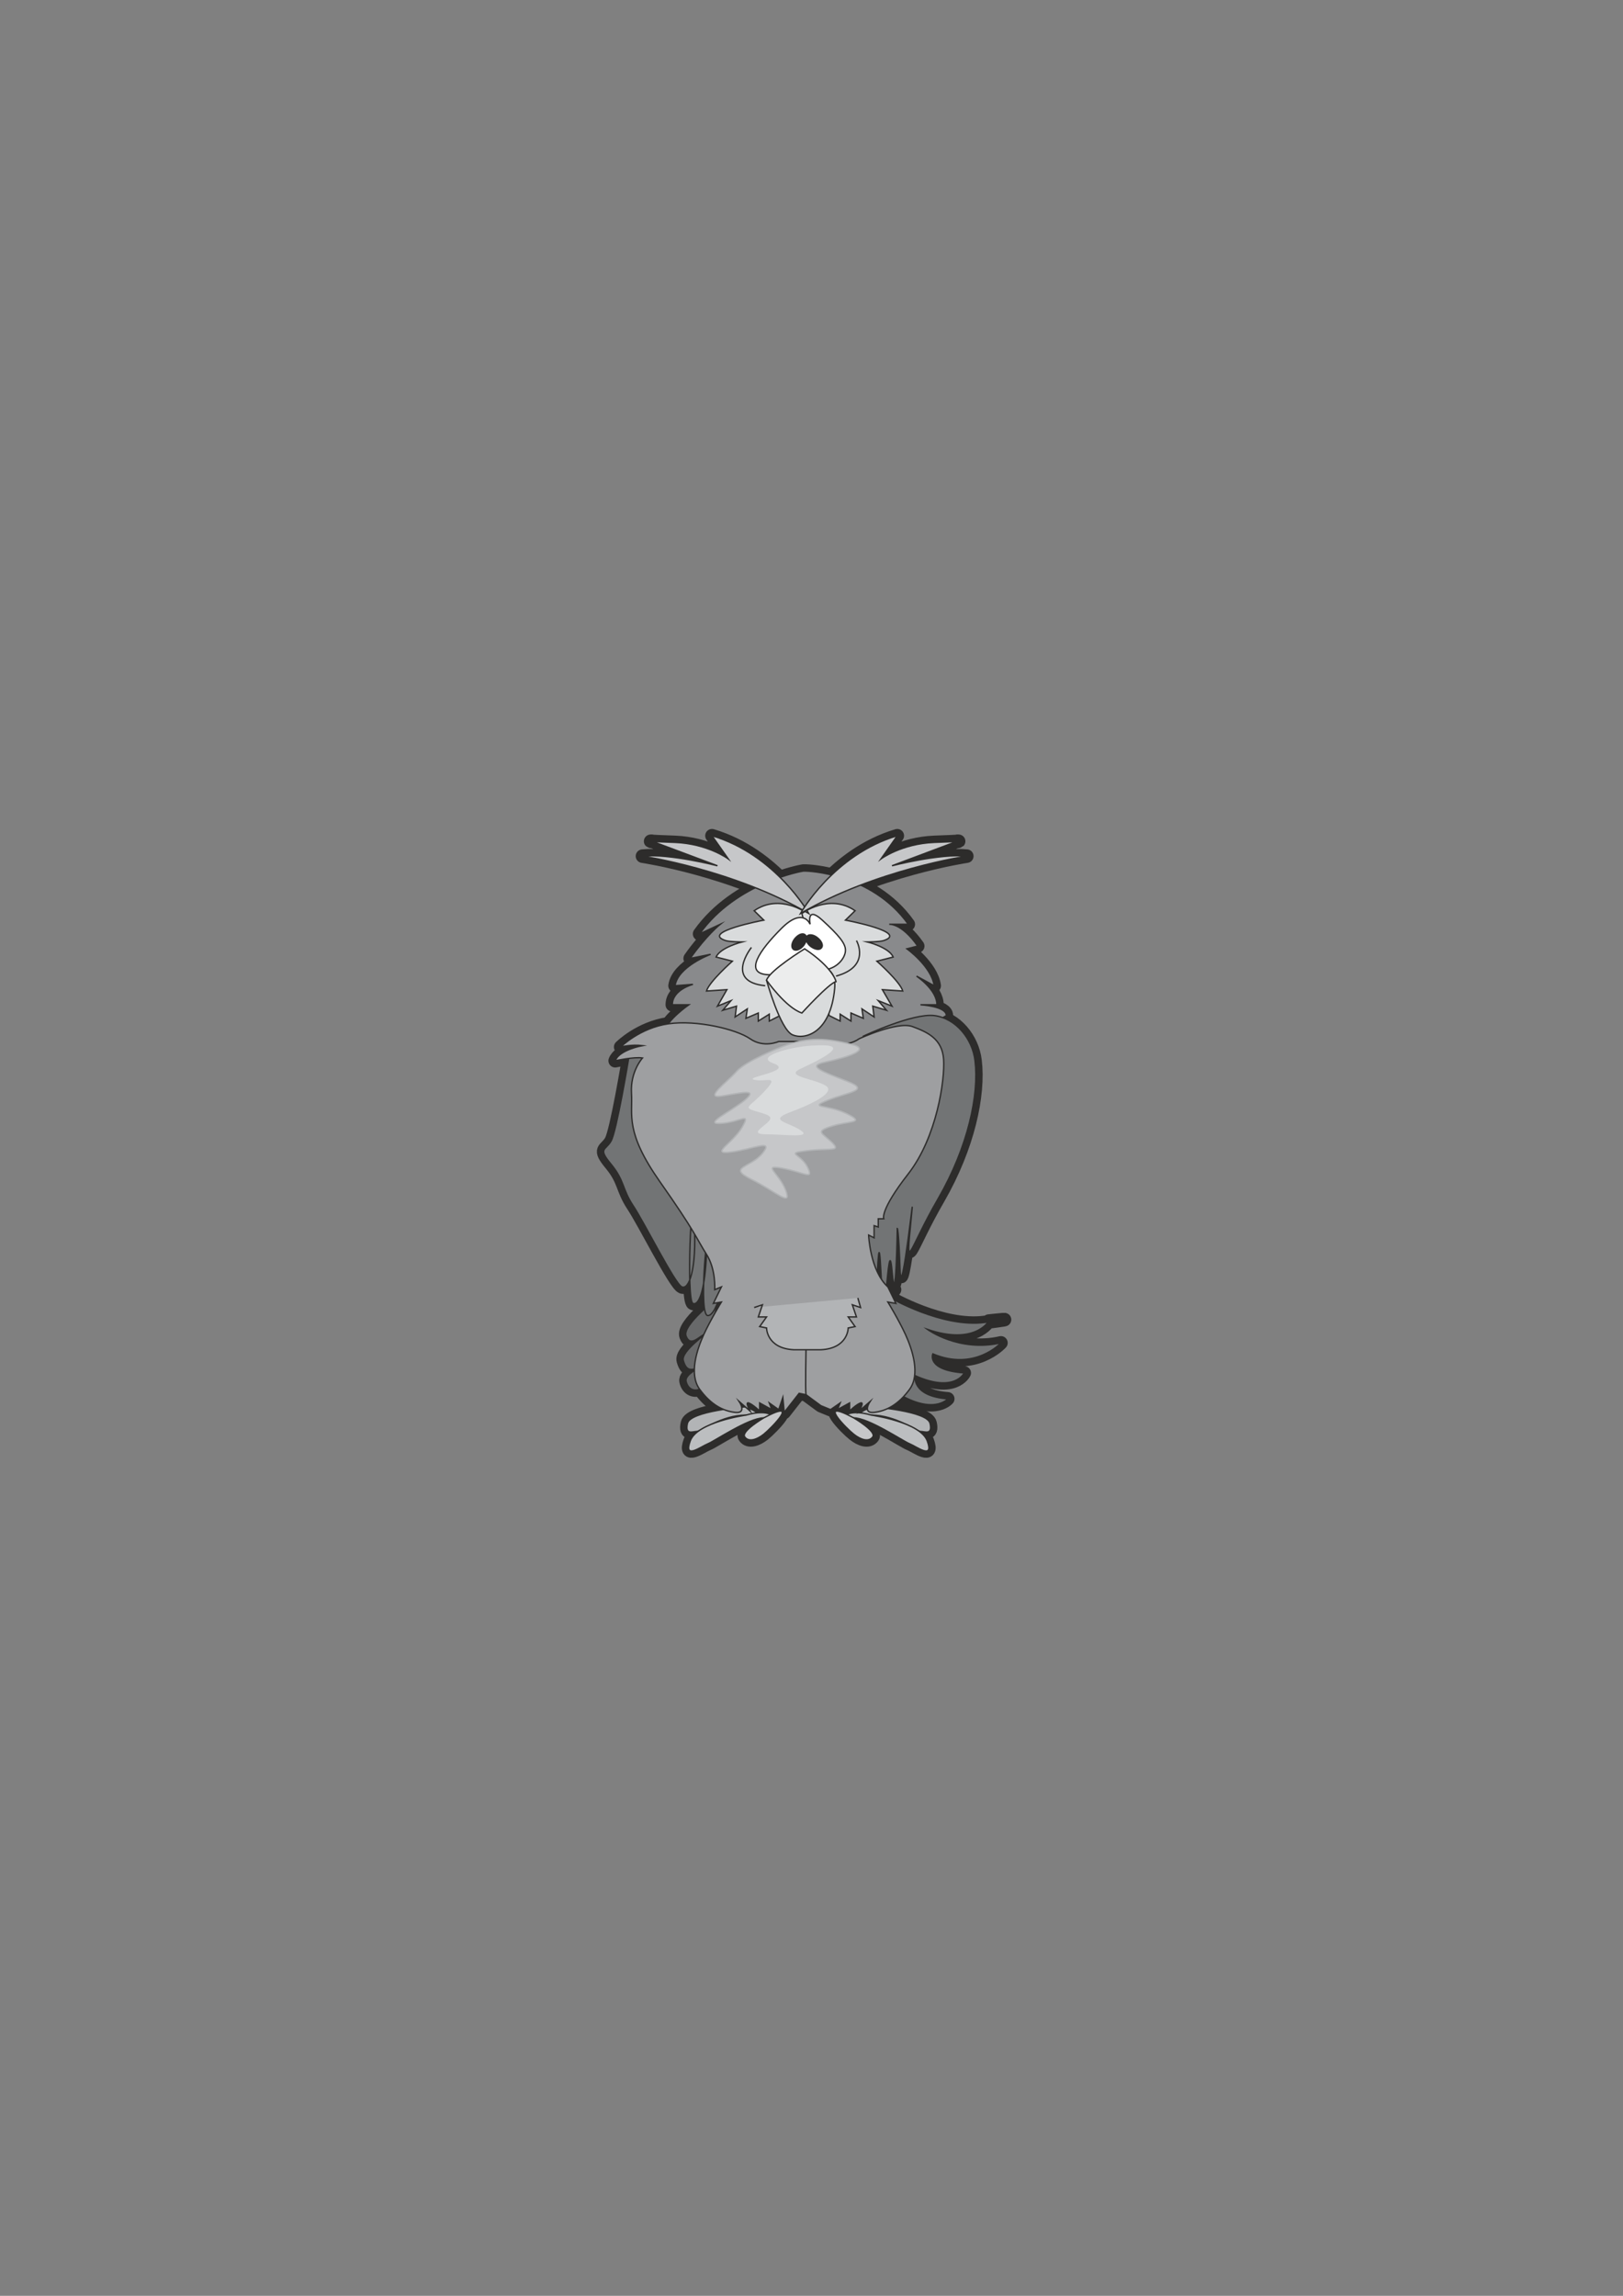 <?xml version="1.0" encoding="utf-8"?>
<!-- Created by UniConvertor 2.0rc4 (https://sk1project.net/) -->
<svg xmlns="http://www.w3.org/2000/svg" height="841.89pt" viewBox="0 0 595.276 841.89" width="595.276pt" version="1.1" xmlns:xlink="http://www.w3.org/1999/xlink" id="50ceab9e-f611-11ea-aa50-dcc15c148e23">

<rect x="0" y="0" width="595.276" height="841.89" fill="#808080" stroke="none"/>

<g>
</g>
<g>
</g>
<g>
</g>
<g>
	<g>
		<g>
			<path style="stroke-linejoin:round;stroke:#2d2c2b;stroke-linecap:round;stroke-miterlimit:10.433;stroke-width:4.968;fill:#2d2c2b;" d="M 273.158,515.913 C 273.158,515.913 253.142,517.425 252.134,521.961 251.126,526.425 254.15,524.913 255.59,524.913 257.102,524.913 264.59,518.937 273.59,518.937 282.59,518.937 273.158,515.913 273.158,515.913 L 273.158,515.913 Z" />
			<path style="stroke-linejoin:round;stroke:#2d2c2b;stroke-linecap:round;stroke-miterlimit:10.433;stroke-width:4.968;fill:#2d2c2b;" d="M 273.59,518.937 C 273.59,518.937 255.59,521.457 253.142,528.441 250.622,535.425 257.102,530.457 259.622,529.449 262.142,528.441 274.598,519.945 280.142,519.945 285.614,519.945 282.158,516.417 273.59,518.937 L 273.59,518.937 Z" />
			<path style="stroke-linejoin:round;stroke:#2d2c2b;stroke-linecap:round;stroke-miterlimit:10.433;stroke-width:4.968;fill:#2d2c2b;" d="M 280.142,519.945 C 280.142,519.945 271.646,524.913 273.158,526.929 274.598,528.945 277.622,527.937 280.142,525.921 282.59,523.977 294.11,512.457 280.142,519.945 L 280.142,519.945 Z" />
			<path style="stroke-linejoin:round;stroke:#2d2c2b;stroke-linecap:round;stroke-miterlimit:10.433;stroke-width:4.968;fill:#2d2c2b;" d="M 320.102,515.913 C 320.102,515.913 340.118,517.425 341.126,521.961 342.134,526.425 339.11,524.913 337.598,524.913 336.158,524.913 328.598,518.937 319.598,518.937 310.598,518.937 320.102,515.913 320.102,515.913 L 320.102,515.913 Z" />
			<path style="stroke-linejoin:round;stroke:#2d2c2b;stroke-linecap:round;stroke-miterlimit:10.433;stroke-width:4.968;fill:#2d2c2b;" d="M 319.598,518.937 C 319.598,518.937 337.598,521.457 340.118,528.441 342.638,535.425 336.158,530.457 333.638,529.449 331.118,528.441 318.59,519.945 313.118,519.945 307.646,519.945 311.102,516.417 319.598,518.937 L 319.598,518.937 Z" />
			<path style="stroke-linejoin:round;stroke:#2d2c2b;stroke-linecap:round;stroke-miterlimit:10.433;stroke-width:4.968;fill:#2d2c2b;" d="M 313.118,519.945 C 313.118,519.945 321.614,524.913 320.102,526.929 318.59,528.945 315.638,527.937 313.118,525.921 310.598,523.977 299.15,512.457 313.118,519.945 L 313.118,519.945 Z" />
			<path style="fill:#2d2c2b;" d="M 263.15,475.953 C 263.15,475.953 250.118,485.961 251.63,489.921 253.142,493.953 256.094,490.425 258.11,489.417 260.126,488.481 249.614,495.465 250.622,498.921 251.63,502.449 253.142,502.449 255.158,501.945 257.102,501.441 251.126,503.961 251.63,506.481 252.134,508.929 254.15,510.441 256.598,509.433 L 263.15,475.953 Z" />
			<path style="stroke-linejoin:round;stroke:#2d2c2b;stroke-linecap:round;stroke-miterlimit:10.433;stroke-width:4.968;fill:none;" d="M 263.15,475.953 C 263.15,475.953 250.118,485.961 251.63,489.921 253.142,493.953 256.094,490.425 258.11,489.417 260.126,488.481 249.614,495.465 250.622,498.921 251.63,502.449 253.142,502.449 255.158,501.945 257.102,501.441 251.126,503.961 251.63,506.481 252.134,508.929 254.15,510.441 256.598,509.433" />
			<path style="stroke-linejoin:round;stroke:#2d2c2b;stroke-linecap:round;stroke-miterlimit:10.433;stroke-width:4.968;fill:#2d2c2b;" d="M 296.63,386.457 C 321.614,388.473 347.102,372.417 347.102,372.417 347.102,368.961 337.598,368.457 337.598,368.457 L 343.646,368.457 C 343.646,362.913 336.158,357.945 336.158,357.945 L 342.638,361.473 C 341.63,354.417 332.63,347.937 332.63,347.937 L 336.59,346.929 C 330.614,338.433 326.15,338.937 326.15,338.937 L 333.134,338.937 C 319.598,319.929 295.622,319.425 295.622,319.425 L 294.614,319.425 C 294.614,319.425 270.134,323.457 256.598,342.465 L 264.158,338.937 C 264.158,338.937 259.118,342.969 253.142,351.465 L 260.63,349.953 C 260.63,349.953 248.606,354.417 247.598,361.473 L 254.15,360.969 C 254.15,360.969 246.59,362.913 246.59,368.457 L 252.638,368.457 C 252.638,368.457 244.142,374.433 244.142,377.961 244.142,377.961 268.622,388.473 293.606,386.457 L 296.63,386.457 Z" />
			<path style="stroke-linejoin:round;stroke:#2d2c2b;stroke-linecap:round;stroke-miterlimit:10.433;stroke-width:4.968;fill:#2d2c2b;" d="M 230.606,387.969 C 230.606,387.969 226.142,414.969 224.126,418.425 222.11,421.953 219.158,420.945 224.126,426.921 229.094,432.969 228.158,435.921 232.118,441.969 236.15,447.945 247.598,470.913 250.118,471.921 252.638,472.929 255.59,465.945 254.654,448.449 253.646,430.953 251.63,476.961 254.15,477.969 256.598,478.977 258.614,471.921 259.118,459.969 259.622,447.945 256.094,482.433 259.622,482.433 263.15,482.433 266.606,467.457 266.102,458.457 265.598,449.457 246.158,403.953 246.158,403.953 246.158,403.953 243.134,378.465 230.606,387.969 L 230.606,387.969 Z" />
			<path style="stroke-linejoin:round;stroke:#2d2c2b;stroke-linecap:round;stroke-miterlimit:10.433;stroke-width:4.968;fill:#2d2c2b;" d="M 316.646,379.977 C 316.646,379.977 334.646,371.481 342.638,372.417 350.63,373.425 356.678,380.985 357.614,388.977 359.126,401.433 355.094,420.441 344.15,439.449 333.134,458.457 332.126,467.961 334.142,447.441 336.158,426.921 330.614,480.417 330.11,465.441 329.606,450.465 329.102,450.465 329.102,450.465 329.102,450.465 328.598,482.937 327.158,465.945 325.646,448.953 324.638,498.417 323.126,466.953 321.614,435.417 321.614,514.473 319.094,472.929 L 326.654,475.953 C 326.654,475.953 345.59,486.969 361.142,484.953 376.622,482.937 362.654,484.449 362.654,484.449 362.654,484.449 357.614,493.449 340.118,487.473 340.118,487.473 351.638,495.969 367.118,492.441 367.118,492.441 357.614,502.953 342.134,496.473 342.134,496.473 339.614,502.449 353.654,503.457 353.654,503.457 350.126,510.945 335.654,504.465 335.654,504.465 334.142,511.953 347.606,512.961 347.606,512.961 342.134,519.441 327.59,509.937 313.118,500.433 316.142,479.913 316.142,479.913 L 313.622,447.441 334.142,416.481 316.646,379.977 Z" />
			<path style="fill:#2d2c2b;" d="M 328.094,472.929 L 325.646,471.921 328.598,477.969 325.646,477.465 C 325.646,477.465 329.606,483.945 332.126,489.417 334.646,494.961 337.598,503.961 333.638,509.433 329.606,514.977 325.142,517.425 320.606,517.929 316.142,518.433 319.094,513.969 319.094,513.969 L 315.134,517.425 C 315.134,517.425 317.15,513.969 315.638,514.473 314.126,514.977 311.606,517.425 311.606,517.425 L 311.606,514.473 307.142,516.921 308.15,514.473 304.622,516.921 301.094,515.481 295.622,511.449 293.102,510.945 287.63,517.929 287.126,512.457 285.614,516.921 282.158,514.473 283.094,516.921 278.63,514.473 278.63,517.425 C 278.63,517.425 276.11,514.977 274.598,514.473 273.158,513.969 275.102,517.425 275.102,517.425 L 271.142,513.969 C 271.142,513.969 274.094,518.433 269.63,517.929 265.094,517.425 260.63,514.977 256.598,509.433 252.638,503.961 255.59,494.961 258.11,489.417 260.63,483.945 264.59,477.465 264.59,477.465 L 261.638,477.969 264.59,471.921 262.142,472.929 C 262.142,472.929 262.646,465.441 259.118,459.969 255.59,454.425 255.158,451.977 242.126,433.473 229.094,414.969 232.118,408.921 231.614,400.929 231.11,392.937 235.646,387.969 235.646,387.969 232.622,387.465 225.638,388.977 225.638,388.977 227.15,384.945 235.646,383.433 235.646,383.433 231.614,382.929 227.654,383.937 227.654,383.937 227.654,383.937 234.638,376.953 245.15,375.441 255.59,373.929 270.134,377.457 275.102,380.913 280.142,384.441 285.614,381.921 285.614,381.921 L 304.622,381.921 C 304.622,381.921 310.094,384.441 315.134,380.913 315.134,380.913 329.102,374.433 334.646,376.449 340.118,378.465 345.59,380.913 346.094,388.473 346.598,395.961 343.646,416.913 333.134,430.449 322.622,443.913 324.134,446.937 324.134,446.937 L 322.118,446.937 322.118,449.961 320.606,449.457 320.606,453.921 318.59,452.913 C 318.59,452.913 319.094,465.945 325.646,471.921 L 328.094,472.929 Z" />
			<path style="stroke-linejoin:round;stroke:#2d2c2b;stroke-linecap:round;stroke-miterlimit:10.433;stroke-width:4.968;fill:none;" d="M 328.094,472.929 L 325.646,471.921 328.598,477.969 325.646,477.465 C 325.646,477.465 329.606,483.945 332.126,489.417 334.646,494.961 337.598,503.961 333.638,509.433 329.606,514.977 325.142,517.425 320.606,517.929 316.142,518.433 319.094,513.969 319.094,513.969 L 315.134,517.425 C 315.134,517.425 317.15,513.969 315.638,514.473 314.126,514.977 311.606,517.425 311.606,517.425 L 311.606,514.473 307.142,516.921 308.15,514.473 304.622,516.921 301.094,515.481 295.622,511.449 293.102,510.945 287.63,517.929 287.126,512.457 285.614,516.921 282.158,514.473 283.094,516.921 278.63,514.473 278.63,517.425 C 278.63,517.425 276.11,514.977 274.598,514.473 273.158,513.969 275.102,517.425 275.102,517.425 L 271.142,513.969 C 271.142,513.969 274.094,518.433 269.63,517.929 265.094,517.425 260.63,514.977 256.598,509.433 252.638,503.961 255.59,494.961 258.11,489.417 260.63,483.945 264.59,477.465 264.59,477.465 L 261.638,477.969 264.59,471.921 262.142,472.929 C 262.142,472.929 262.646,465.441 259.118,459.969 255.59,454.425 255.158,451.977 242.126,433.473 229.094,414.969 232.118,408.921 231.614,400.929 231.11,392.937 235.646,387.969 235.646,387.969 232.622,387.465 225.638,388.977 225.638,388.977 227.15,384.945 235.646,383.433 235.646,383.433 231.614,382.929 227.654,383.937 227.654,383.937 227.654,383.937 234.638,376.953 245.15,375.441 255.59,373.929 270.134,377.457 275.102,380.913 280.142,384.441 285.614,381.921 285.614,381.921 L 304.622,381.921 C 304.622,381.921 310.094,384.441 315.134,380.913 315.134,380.913 329.102,374.433 334.646,376.449 340.118,378.465 345.59,380.913 346.094,388.473 346.598,395.961 343.646,416.913 333.134,430.449 322.622,443.913 324.134,446.937 324.134,446.937 L 322.118,446.937 322.118,449.961 320.606,449.457 320.606,453.921 318.59,452.913 C 318.59,452.913 319.094,465.945 325.646,471.921" />
			<path style="stroke-linejoin:round;stroke:#2d2c2b;stroke-linecap:round;stroke-miterlimit:10.433;stroke-width:4.968;fill:#2d2c2b;" d="M 296.63,334.977 C 296.63,334.977 284.606,313.449 261.134,306.465 L 267.11,314.961 C 267.11,314.961 259.622,309.417 247.598,308.913 235.646,308.481 239.102,308.481 239.102,308.481 L 263.15,317.481 C 263.15,317.481 245.654,312.945 235.646,313.953 235.646,313.953 269.126,318.921 296.63,334.977 L 296.63,334.977 Z" />
			<path style="stroke-linejoin:round;stroke:#2d2c2b;stroke-linecap:round;stroke-miterlimit:10.433;stroke-width:4.968;fill:#2d2c2b;" d="M 293.606,334.977 C 293.606,334.977 305.63,313.449 329.102,306.465 L 323.126,314.961 C 323.126,314.961 330.614,309.417 342.638,308.913 354.59,308.481 351.134,308.481 351.134,308.481 L 327.158,317.481 C 327.158,317.481 344.654,312.945 354.59,313.953 354.59,313.953 321.11,318.921 293.606,334.977 L 293.606,334.977 Z" />
		</g>
		<path style="stroke:#2d2c2b;stroke-width:0.504;stroke-miterlimit:10.433;fill:#b2b4b6;" d="M 273.158,515.913 C 273.158,515.913 253.142,517.425 252.134,521.961 251.126,526.425 254.15,524.913 255.59,524.913 257.102,524.913 264.59,518.937 273.59,518.937 282.59,518.937 273.158,515.913 273.158,515.913 L 273.158,515.913 Z" />
		<path style="stroke:#2d2c2b;stroke-width:0.504;stroke-miterlimit:10.433;fill:#bcbec0;" d="M 273.59,518.937 C 273.59,518.937 255.59,521.457 253.142,528.441 250.622,535.425 257.102,530.457 259.622,529.449 262.142,528.441 274.598,519.945 280.142,519.945 285.614,519.945 282.158,516.417 273.59,518.937 L 273.59,518.937 Z" />
		<path style="stroke:#2d2c2b;stroke-width:0.504;stroke-miterlimit:10.433;fill:#c6c7c9;" d="M 280.142,519.945 C 280.142,519.945 271.646,524.913 273.158,526.929 274.598,528.945 277.622,527.937 280.142,525.921 282.59,523.977 294.11,512.457 280.142,519.945 L 280.142,519.945 Z" />
		<path style="stroke:#2d2c2b;stroke-width:0.504;stroke-miterlimit:10.433;fill:#b2b4b6;" d="M 320.102,515.913 C 320.102,515.913 340.118,517.425 341.126,521.961 342.134,526.425 339.11,524.913 337.598,524.913 336.158,524.913 328.598,518.937 319.598,518.937 310.598,518.937 320.102,515.913 320.102,515.913 L 320.102,515.913 Z" />
		<path style="stroke:#2d2c2b;stroke-width:0.504;stroke-miterlimit:10.433;fill:#bcbec0;" d="M 319.598,518.937 C 319.598,518.937 337.598,521.457 340.118,528.441 342.638,535.425 336.158,530.457 333.638,529.449 331.118,528.441 318.59,519.945 313.118,519.945 307.646,519.945 311.102,516.417 319.598,518.937 L 319.598,518.937 Z" />
		<path style="stroke:#2d2c2b;stroke-width:0.504;stroke-miterlimit:10.433;fill:#c6c7c9;" d="M 313.118,519.945 C 313.118,519.945 321.614,524.913 320.102,526.929 318.59,528.945 315.638,527.937 313.118,525.921 310.598,523.977 299.15,512.457 313.118,519.945 L 313.118,519.945 Z" />
		<path style="fill:#68696a;" d="M 263.15,475.953 C 263.15,475.953 250.118,485.961 251.63,489.921 253.142,493.953 256.094,490.425 258.11,489.417 260.126,488.481 249.614,495.465 250.622,498.921 251.63,502.449 253.142,502.449 255.158,501.945 257.102,501.441 251.126,503.961 251.63,506.481 252.134,508.929 254.15,510.441 256.598,509.433 L 263.15,475.953 Z" />
		<path style="stroke:#2d2c2b;stroke-width:0.504;stroke-miterlimit:10.433;fill:none;" d="M 263.15,475.953 C 263.15,475.953 250.118,485.961 251.63,489.921 253.142,493.953 256.094,490.425 258.11,489.417 260.126,488.481 249.614,495.465 250.622,498.921 251.63,502.449 253.142,502.449 255.158,501.945 257.102,501.441 251.126,503.961 251.63,506.481 252.134,508.929 254.15,510.441 256.598,509.433" />
		<path style="stroke:#2d2c2b;stroke-width:0.504;stroke-miterlimit:10.433;fill:#898a8c;" d="M 296.63,386.457 C 321.614,388.473 347.102,372.417 347.102,372.417 347.102,368.961 337.598,368.457 337.598,368.457 L 343.646,368.457 C 343.646,362.913 336.158,357.945 336.158,357.945 L 342.638,361.473 C 341.63,354.417 332.63,347.937 332.63,347.937 L 336.59,346.929 C 330.614,338.433 326.15,338.937 326.15,338.937 L 333.134,338.937 C 319.598,319.929 295.622,319.425 295.622,319.425 L 294.614,319.425 C 294.614,319.425 270.134,323.457 256.598,342.465 L 264.158,338.937 C 264.158,338.937 259.118,342.969 253.142,351.465 L 260.63,349.953 C 260.63,349.953 248.606,354.417 247.598,361.473 L 254.15,360.969 C 254.15,360.969 246.59,362.913 246.59,368.457 L 252.638,368.457 C 252.638,368.457 244.142,374.433 244.142,377.961 244.142,377.961 268.622,388.473 293.606,386.457 L 296.63,386.457 Z" />
		<path style="stroke:#2d2c2b;stroke-width:0.504;stroke-miterlimit:10.433;fill:#727475;" d="M 230.606,387.969 C 230.606,387.969 226.142,414.969 224.126,418.425 222.11,421.953 219.158,420.945 224.126,426.921 229.094,432.969 228.158,435.921 232.118,441.969 236.15,447.945 247.598,470.913 250.118,471.921 252.638,472.929 255.59,465.945 254.654,448.449 253.646,430.953 251.63,476.961 254.15,477.969 256.598,478.977 258.614,471.921 259.118,459.969 259.622,447.945 256.094,482.433 259.622,482.433 263.15,482.433 266.606,467.457 266.102,458.457 265.598,449.457 246.158,403.953 246.158,403.953 246.158,403.953 243.134,378.465 230.606,387.969 L 230.606,387.969 Z" />
		<path style="stroke:#2d2c2b;stroke-width:0.504;stroke-miterlimit:10.433;fill:#727475;" d="M 316.646,379.977 C 316.646,379.977 334.646,371.481 342.638,372.417 350.63,373.425 356.678,380.985 357.614,388.977 359.126,401.433 355.094,420.441 344.15,439.449 333.134,458.457 332.126,467.961 334.142,447.441 336.158,426.921 330.614,480.417 330.11,465.441 329.606,450.465 329.102,450.465 329.102,450.465 329.102,450.465 328.598,482.937 327.158,465.945 325.646,448.953 324.638,498.417 323.126,466.953 321.614,435.417 321.614,514.473 319.094,472.929 L 326.654,475.953 C 326.654,475.953 345.59,486.969 361.142,484.953 376.622,482.937 362.654,484.449 362.654,484.449 362.654,484.449 357.614,493.449 340.118,487.473 340.118,487.473 351.638,495.969 367.118,492.441 367.118,492.441 357.614,502.953 342.134,496.473 342.134,496.473 339.614,502.449 353.654,503.457 353.654,503.457 350.126,510.945 335.654,504.465 335.654,504.465 334.142,511.953 347.606,512.961 347.606,512.961 342.134,519.441 327.59,509.937 313.118,500.433 316.142,479.913 316.142,479.913 L 313.622,447.441 334.142,416.481 316.646,379.977 Z" />
		<path style="stroke:#2d2c2b;stroke-width:0.504;stroke-miterlimit:10.433;fill:#d9dbdc;" d="M 296.126,334.977 C 296.126,334.977 286.118,327.417 276.614,333.969 L 280.142,337.425 C 280.142,337.425 256.742,341.817 266.102,344.913 267.614,345.417 272.15,345.417 272.15,345.417 272.15,345.417 264.158,347.433 262.646,350.961 L 268.622,352.473 C 268.622,352.473 260.126,359.961 259.118,363.417 L 266.606,362.913 263.15,368.961 268.118,366.945 265.094,370.473 270.134,368.961 269.63,372.921 274.094,369.969 273.59,373.425 278.126,371.481 278.126,374.433 282.158,371.913 282.158,374.433 286.118,372.417 296.126,334.977 Z" />
		<path style="stroke:#2d2c2b;stroke-width:0.504;stroke-miterlimit:10.433;fill:#d9dbdc;" d="M 294.11,334.977 C 294.11,334.977 304.118,327.417 313.622,333.969 L 310.094,337.425 C 310.094,337.425 333.494,341.817 324.134,344.913 322.622,345.417 318.158,345.417 318.158,345.417 318.158,345.417 326.15,347.433 327.59,350.961 L 321.614,352.473 C 321.614,352.473 330.11,359.961 331.118,363.417 L 323.63,362.913 327.158,368.961 322.118,366.945 325.142,370.473 320.102,368.961 320.606,372.921 316.142,369.969 316.646,373.425 312.11,371.481 312.11,374.433 308.15,371.913 308.15,374.433 304.118,372.417 294.11,334.977 Z" />
		<path style="stroke:#2d2c2b;stroke-width:0.504;stroke-miterlimit:10.433;fill:none;" d="M 261.638,459.465 C 261.638,459.465 267.11,475.449 267.11,482.937 267.11,490.425 266.606,494.961 269.63,498.921" />
		<path style="fill:#9e9fa1;" d="M 328.094,472.929 L 325.646,471.921 328.598,477.969 325.646,477.465 C 325.646,477.465 329.606,483.945 332.126,489.417 334.646,494.961 337.598,503.961 333.638,509.433 329.606,514.977 325.142,517.425 320.606,517.929 316.142,518.433 319.094,513.969 319.094,513.969 L 315.134,517.425 C 315.134,517.425 317.15,513.969 315.638,514.473 314.126,514.977 311.606,517.425 311.606,517.425 L 311.606,514.473 307.142,516.921 308.15,514.473 304.622,516.921 301.094,515.481 295.622,511.449 293.102,510.945 287.63,517.929 287.126,512.457 285.614,516.921 282.158,514.473 283.094,516.921 278.63,514.473 278.63,517.425 C 278.63,517.425 276.11,514.977 274.598,514.473 273.158,513.969 275.102,517.425 275.102,517.425 L 271.142,513.969 C 271.142,513.969 274.094,518.433 269.63,517.929 265.094,517.425 260.63,514.977 256.598,509.433 252.638,503.961 255.59,494.961 258.11,489.417 260.63,483.945 264.59,477.465 264.59,477.465 L 261.638,477.969 264.59,471.921 262.142,472.929 C 262.142,472.929 262.646,465.441 259.118,459.969 255.59,454.425 255.158,451.977 242.126,433.473 229.094,414.969 232.118,408.921 231.614,400.929 231.11,392.937 235.646,387.969 235.646,387.969 232.622,387.465 225.638,388.977 225.638,388.977 227.15,384.945 235.646,383.433 235.646,383.433 231.614,382.929 227.654,383.937 227.654,383.937 227.654,383.937 234.638,376.953 245.15,375.441 255.59,373.929 270.134,377.457 275.102,380.913 280.142,384.441 285.614,381.921 285.614,381.921 L 304.622,381.921 C 304.622,381.921 310.094,384.441 315.134,380.913 315.134,380.913 329.102,374.433 334.646,376.449 340.118,378.465 345.59,380.913 346.094,388.473 346.598,395.961 343.646,416.913 333.134,430.449 322.622,443.913 324.134,446.937 324.134,446.937 L 322.118,446.937 322.118,449.961 320.606,449.457 320.606,453.921 318.59,452.913 C 318.59,452.913 319.094,465.945 325.646,471.921 L 328.094,472.929 Z" />
		<path style="stroke:#2d2c2b;stroke-width:0.504;stroke-miterlimit:10.433;fill:none;" d="M 328.094,472.929 L 325.646,471.921 328.598,477.969 325.646,477.465 C 325.646,477.465 329.606,483.945 332.126,489.417 334.646,494.961 337.598,503.961 333.638,509.433 329.606,514.977 325.142,517.425 320.606,517.929 316.142,518.433 319.094,513.969 319.094,513.969 L 315.134,517.425 C 315.134,517.425 317.15,513.969 315.638,514.473 314.126,514.977 311.606,517.425 311.606,517.425 L 311.606,514.473 307.142,516.921 308.15,514.473 304.622,516.921 301.094,515.481 295.622,511.449 293.102,510.945 287.63,517.929 287.126,512.457 285.614,516.921 282.158,514.473 283.094,516.921 278.63,514.473 278.63,517.425 C 278.63,517.425 276.11,514.977 274.598,514.473 273.158,513.969 275.102,517.425 275.102,517.425 L 271.142,513.969 C 271.142,513.969 274.094,518.433 269.63,517.929 265.094,517.425 260.63,514.977 256.598,509.433 252.638,503.961 255.59,494.961 258.11,489.417 260.63,483.945 264.59,477.465 264.59,477.465 L 261.638,477.969 264.59,471.921 262.142,472.929 C 262.142,472.929 262.646,465.441 259.118,459.969 255.59,454.425 255.158,451.977 242.126,433.473 229.094,414.969 232.118,408.921 231.614,400.929 231.11,392.937 235.646,387.969 235.646,387.969 232.622,387.465 225.638,388.977 225.638,388.977 227.15,384.945 235.646,383.433 235.646,383.433 231.614,382.929 227.654,383.937 227.654,383.937 227.654,383.937 234.638,376.953 245.15,375.441 255.59,373.929 270.134,377.457 275.102,380.913 280.142,384.441 285.614,381.921 285.614,381.921 L 304.622,381.921 C 304.622,381.921 310.094,384.441 315.134,380.913 315.134,380.913 329.102,374.433 334.646,376.449 340.118,378.465 345.59,380.913 346.094,388.473 346.598,395.961 343.646,416.913 333.134,430.449 322.622,443.913 324.134,446.937 324.134,446.937 L 322.118,446.937 322.118,449.961 320.606,449.457 320.606,453.921 318.59,452.913 C 318.59,452.913 319.094,465.945 325.646,471.921" />
		<path style="stroke:#2d2c2b;stroke-width:0.504;stroke-miterlimit:10.433;fill:#ffffff;" d="M 295.118,349.449 C 295.118,349.449 290.654,357.945 281.654,357.441 272.654,356.937 278.63,348.441 286.622,340.449 294.614,332.457 297.134,338.937 297.134,338.937 297.134,338.937 295.622,331.953 301.598,337.425 307.646,342.969 310.094,345.921 310.094,348.441 310.094,350.961 307.646,354.417 303.614,355.425 299.654,356.433 295.118,349.449 295.118,349.449 L 295.118,349.449 Z" />
		<path style="stroke:#2d2c2b;stroke-width:0.504;stroke-miterlimit:10.433;fill:none;" d="M 275.606,347.433 C 275.606,347.433 265.598,359.961 280.646,361.473" />
		<path style="stroke:#2d2c2b;stroke-width:0.504;stroke-miterlimit:10.433;fill:none;" d="M 314.126,344.913 C 314.126,344.913 319.598,354.417 306.638,357.945" />
		<path style="stroke:#2d2c2b;stroke-width:1.008;stroke-miterlimit:10.433;fill:#2d2c2b;" d="M 291.158,347.937 C 291.95,348.513 293.462,347.937 294.542,346.569 295.622,345.129 295.91,343.545 295.118,342.969 294.326,342.321 292.886,342.969 291.734,344.337 290.654,345.705 290.366,347.289 291.158,347.937 L 291.158,347.937 Z" />
		<path style="stroke:#2d2c2b;stroke-width:1.008;stroke-miterlimit:10.433;fill:#2d2c2b;" d="M 301.094,347.433 C 301.742,346.713 301.094,345.201 299.726,344.121 298.358,342.969 296.702,342.753 296.126,343.545 295.55,344.265 296.126,345.777 297.494,346.857 298.934,347.937 300.518,348.225 301.094,347.433 L 301.094,347.433 Z" />
		<path style="stroke:#2d2c2b;stroke-width:0.504;stroke-miterlimit:10.433;fill:#d9dbdc;" d="M 281.15,359.457 C 281.15,359.457 286.118,377.457 290.654,379.473 295.118,381.417 304.622,378.969 306.134,362.481 307.646,345.921 281.15,359.457 281.15,359.457 L 281.15,359.457 Z" />
		<path style="stroke:#2d2c2b;stroke-width:0.504;stroke-miterlimit:10.433;fill:#eceded;" d="M 295.118,347.937 C 295.118,347.937 282.158,355.929 281.15,359.457 281.15,359.457 288.134,369.465 294.11,371.481 294.11,371.481 304.118,360.465 306.638,359.961 306.638,359.961 305.63,354.921 295.118,347.937 L 295.118,347.937 Z" />
		<path style="stroke:#2d2c2b;stroke-width:0.504;stroke-miterlimit:10.433;fill:#c6c7c9;" d="M 296.63,334.977 C 296.63,334.977 284.606,313.449 261.134,306.465 L 267.11,314.961 C 267.11,314.961 259.622,309.417 247.598,308.913 235.646,308.481 239.102,308.481 239.102,308.481 L 263.15,317.481 C 263.15,317.481 245.654,312.945 235.646,313.953 235.646,313.953 269.126,318.921 296.63,334.977 L 296.63,334.977 Z" />
		<path style="stroke:#2d2c2b;stroke-width:0.504;stroke-miterlimit:10.433;fill:#c6c7c9;" d="M 293.606,334.977 C 293.606,334.977 305.63,313.449 329.102,306.465 L 323.126,314.961 C 323.126,314.961 330.614,309.417 342.638,308.913 354.59,308.481 351.134,308.481 351.134,308.481 L 327.158,317.481 C 327.158,317.481 344.654,312.945 354.59,313.953 354.59,313.953 321.11,318.921 293.606,334.977 L 293.606,334.977 Z" />
		<path style="stroke:#b2b4b6;stroke-width:0.504;stroke-miterlimit:10.433;fill:#c6c7c9;" d="M 286.622,383.937 C 286.622,383.937 273.59,388.977 270.134,392.937 266.606,396.969 258.11,402.945 264.59,401.937 271.142,400.929 278.63,398.913 273.158,403.449 267.614,407.913 257.606,412.449 264.59,411.945 271.646,411.441 275.606,407.481 272.15,413.457 268.622,419.433 260.126,423.465 268.118,422.457 276.11,421.449 284.102,417.417 279.638,422.961 275.102,428.433 266.606,427.929 275.606,432.465 284.606,436.929 290.654,442.977 288.134,436.425 285.614,429.945 279.134,426.921 287.126,428.433 295.118,429.945 298.646,432.969 296.126,427.929 293.606,422.961 287.63,422.961 296.126,421.953 304.622,420.945 308.654,422.457 305.126,418.929 301.598,415.473 298.646,414.969 305.126,412.953 311.606,410.937 317.654,411.945 310.598,408.417 303.614,404.961 296.126,406.473 303.614,403.449 311.102,400.425 319.598,399.921 310.598,396.465 301.598,392.937 295.622,390.921 302.606,389.481 309.59,387.969 320.606,384.945 312.11,382.929 303.614,380.913 296.63,379.977 286.622,383.937 L 286.622,383.937 Z" />
		<path style="fill:#d9dbdc;" d="M 283.598,389.913 C 291.662,392.793 272.654,394.953 276.614,395.961 280.646,396.969 286.118,393.945 280.646,399.921 275.102,405.969 272.15,405.969 277.118,407.481 282.158,408.921 284.102,409.425 281.15,411.945 278.126,414.465 275.606,415.977 281.654,415.977 287.63,415.977 298.142,417.417 293.606,414.465 289.142,411.441 281.654,410.937 289.646,407.913 297.638,404.961 307.142,400.425 302.606,397.977 298.142,395.457 287.702,394.665 293.606,391.929 312.11,383.433 305.63,382.929 297.638,383.433 289.646,383.937 276.614,387.465 283.598,389.913 L 283.598,389.913 Z" />
		<path style="fill:#b2b4b6;" d="M 314.63,475.953 L 315.638,479.481 312.614,478.473 314.126,482.937 311.102,482.937 313.622,486.465 311.102,486.969 C 311.102,486.969 311.102,494.457 301.094,494.961 L 291.158,494.961 C 281.15,494.457 281.15,486.969 281.15,486.969 L 278.63,486.465 281.15,482.937 278.126,482.937 279.638,478.473 276.614,479.481 276.614,479.481 314.63,475.953 Z" />
		<path style="stroke:#2d2c2b;stroke-width:0.504;stroke-miterlimit:10.433;fill:none;" d="M 314.63,475.953 L 315.638,479.481 312.614,478.473 314.126,482.937 311.102,482.937 313.622,486.465 311.102,486.969 C 311.102,486.969 311.102,494.457 301.094,494.961 L 291.158,494.961 C 281.15,494.457 281.15,486.969 281.15,486.969 L 278.63,486.465 281.15,482.937 278.126,482.937 279.638,478.473 276.614,479.481 276.614,479.481" />
		<path style="stroke:#2d2c2b;stroke-width:0.504;stroke-miterlimit:10.433;fill:none;" d="M 295.622,494.961 C 295.622,494.961 295.334,509.649 295.622,511.449" />
	</g>
</g>
</svg>